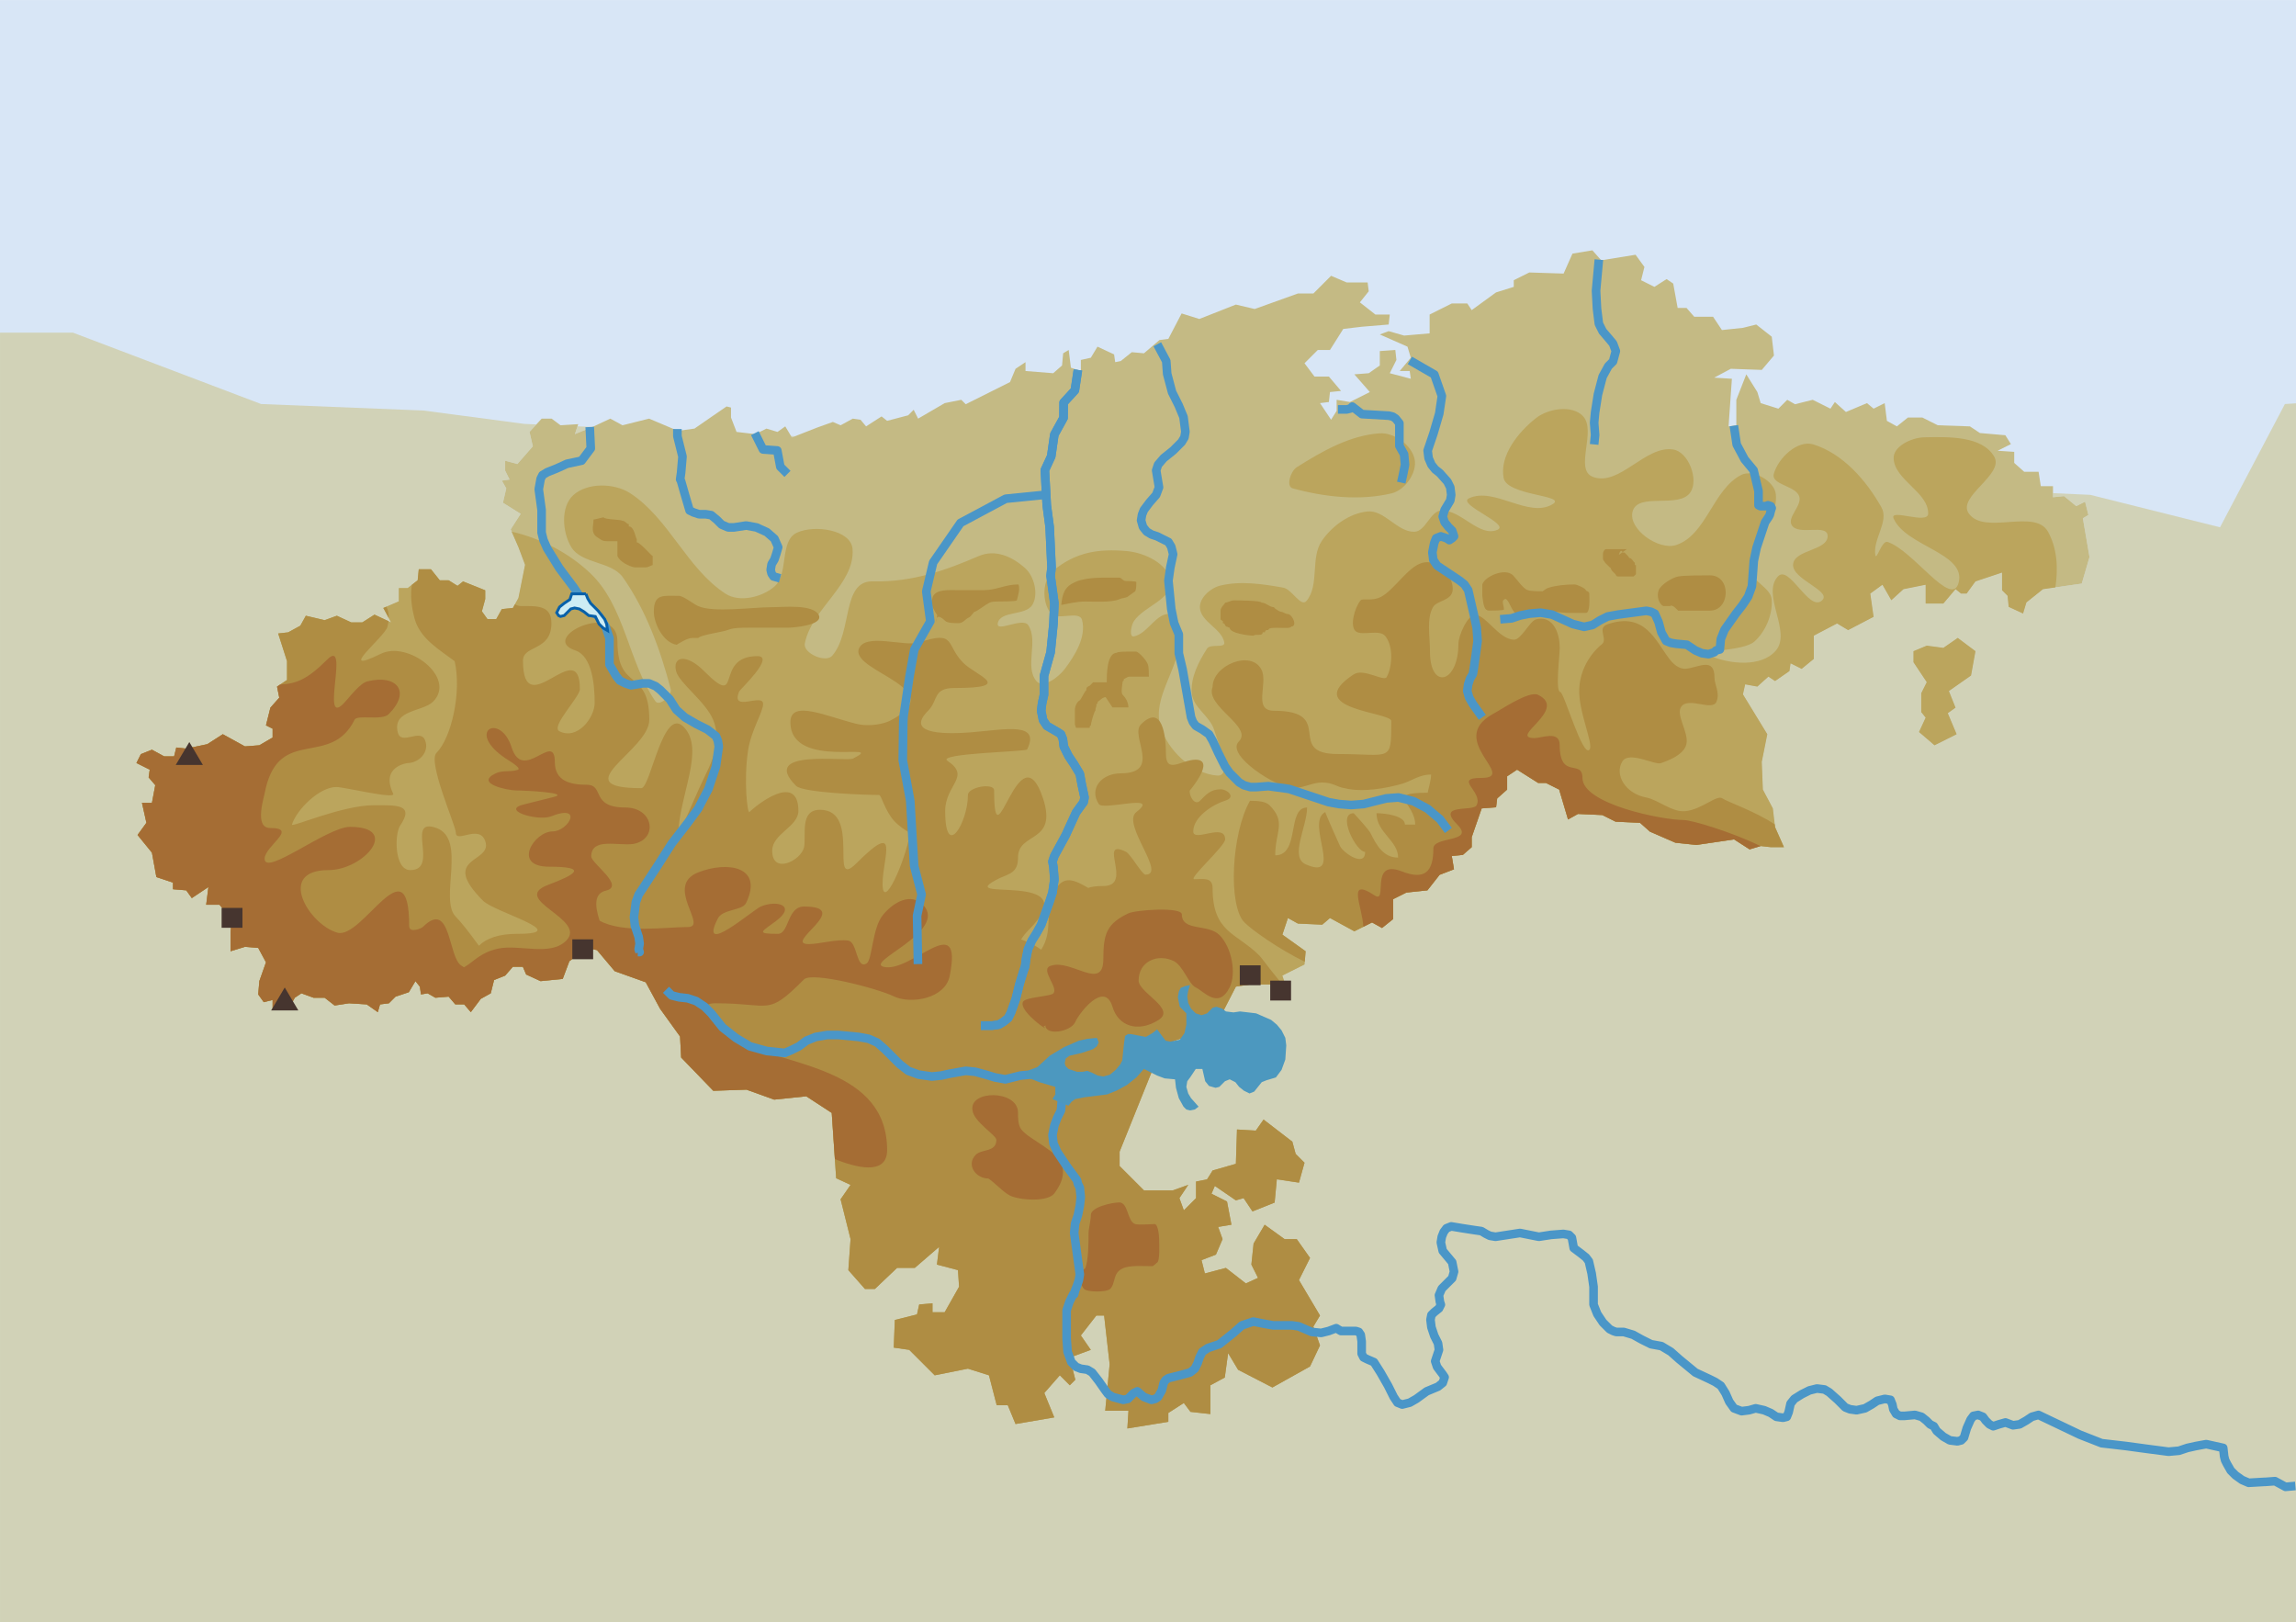 <?xml version="1.0" encoding="UTF-8"?>
<!DOCTYPE svg PUBLIC "-//W3C//DTD SVG 1.1//EN" "http://www.w3.org/Graphics/SVG/1.1/DTD/svg11.dtd">
<!-- Creator: CorelDRAW -->
<svg xmlns="http://www.w3.org/2000/svg" xml:space="preserve" width="3148px" height="2224px" style="shape-rendering:geometricPrecision; text-rendering:geometricPrecision; image-rendering:optimizeQuality; fill-rule:evenodd; clip-rule:evenodd"
viewBox="0 0 3148 2223.91"
 xmlns:xlink="http://www.w3.org/1999/xlink">
 <defs>
  <style type="text/css">
   <![CDATA[
    .str0 {stroke:#4A96C8;stroke-width:11.812;stroke-linejoin:round}
    .str1 {stroke:#0860A9;stroke-width:3.873}
    .fil6 {fill:none}
    .fil8 {fill:#CDECF4}
    .fil10 {fill:#46352F}
    .fil7 {fill:#4C98BF}
    .fil5 {fill:#A56D34}
    .fil4 {fill:#AF8D43}
    .fil3 {fill:#BBA55D}
    .fil2 {fill:#C4BA84}
    .fil1 {fill:#D1D2B7}
    .fil0 {fill:#D8E6F6}
    .fil9 {fill:#46352F;fill-rule:nonzero}
   ]]>
  </style>
 </defs>
 <g id="Capa_x0020_1">
  <rect class="fil0" x="0.014" y="0.011" width="3147.97" height="2223.89"/>
  <path class="fil1" d="M3147.99 552.915l0 1670.98 -3147.97 0 0 -1767.84 100.103 0 257.914 97.829 222.337 8.889 138.547 18.341 16.473 0.747 -9.412 10.267 4.555 19.735 -21.252 24.288 -16.699 -4.555 0 13.663 6.074 12.144 -10.626 1.518 6.071 10.627 -4.553 19.735 24.288 15.18 -13.663 21.252 10.626 24.288 9.108 24.288 -9.108 45.54 -7.589 13.664 -15.18 1.517 -7.591 13.663 -12.144 0 -7.59 -10.626 4.553 -16.699 0 -12.144 -30.36 -12.145 -7.591 6.074 -12.144 -7.591 -12.145 0 -12.144 -15.18 -16.699 0 -1.518 15.18 -13.663 10.626 -12.142 0 0 18.217 -21.253 9.109 10.627 19.734 -22.772 -10.626 -16.697 10.626 -15.18 0 -19.735 -9.108 -16.699 6.071 -25.806 -6.071 -7.589 13.663 -16.699 9.108 -13.663 1.518 12.146 37.951 0 25.806 -13.664 9.108 3.038 15.18 -12.146 13.66 -6.071 24.288 9.108 4.555 0 12.146 -18.217 10.626 -19.734 1.517 -30.361 -16.697 -21.252 13.663 -28.843 6.071 -13.663 -1.519 -3.034 12.145 -13.663 0 -16.699 -9.108 -15.18 6.071 -6.071 12.146 18.216 9.108 -1.519 10.626 9.108 10.626 -4.553 24.29 -13.661 0 6.072 27.323 -12.146 16.699 19.735 24.288 6.074 33.395 22.769 7.591 0 9.108 18.216 1.518 7.589 10.626 22.772 -15.18 -3.037 24.288 18.217 0 16.699 19.735 -1.52 18.217 0 25.806 19.735 -6.072 18.217 1.518 10.626 19.734 -9.109 25.806 -1.517 18.217 7.589 10.626 12.145 -3.034 0 12.142 21.252 1.518 9.109 -16.697 9.108 -6.072 16.697 6.072 15.18 0 13.663 10.626 19.735 -3.037 24.288 1.519 15.18 10.626 3.037 -10.626 12.142 -1.519 9.109 -9.107 18.217 -6.074 9.108 -15.18 6.071 7.591 1.518 10.626 9.109 -1.518 10.626 6.072 18.216 -1.518 9.109 10.626 12.142 0 9.109 10.626 13.663 -18.217 13.66 -7.589 4.555 -18.217 15.18 -6.071 10.628 -12.145 13.66 0 4.555 10.628 19.734 9.106 30.361 -3.034 9.108 -24.288 6.074 -4.555 6.072 -16.697 25.805 6.071 24.29 28.843 42.506 15.18 19.732 36.431 27.325 37.952 1.518 28.843 44.023 45.54 45.54 -1.52 37.951 13.664 44.023 -4.555 34.914 22.771 6.071 89.564 19.735 9.109 -13.66 19.734 13.66 54.649 -3.034 42.506 22.768 25.806 13.663 0 30.361 -28.843 24.288 0 33.398 -28.843 -3.037 24.288 28.843 7.591 1.517 22.769 -19.734 34.914 -16.698 0 0 -12.144 -18.217 1.518 -3.034 13.663 -30.36 7.589 -1.52 37.951 21.254 3.037 34.914 34.914 45.541 -9.108 28.843 9.108 10.626 40.987 15.179 0 10.626 25.806 53.132 -9.109 -13.663 -33.394 21.252 -24.29 13.664 13.663 7.59 -7.59 -7.59 -30.361 28.842 -10.626 -13.663 -19.734 21.254 -27.326 10.626 0 7.589 66.795 -6.071 63.757 31.88 0 -1.52 24.288 56.168 -9.109 0 -12.145 21.253 -13.663 9.108 12.145 27.323 3.037 0 -39.469 19.735 -10.627 4.555 -33.395 13.663 22.769 47.058 24.288 51.614 -28.843 13.663 -28.843 -9.108 -25.806 9.108 -15.18 -28.843 -48.577 15.18 -30.36 -18.217 -25.806 -16.697 0 -27.325 -19.735 -15.18 25.806 -3.034 28.843 9.106 18.217 -16.697 7.589 -27.324 -21.252 -28.843 7.589 -4.553 -18.215 19.734 -7.591 9.109 -21.252 -6.075 -16.698 18.217 -3.037 -6.071 -31.878 -21.252 -10.628 4.552 -10.626 28.843 19.735 10.626 -3.036 12.145 18.215 30.361 -12.142 3.037 -31.88 30.36 4.555 7.589 -27.324 -12.142 -12.145 -4.555 -16.698 -39.469 -30.36 -10.626 15.18 -25.806 -1.518 -1.519 47.058 -31.878 9.108 -7.591 12.144 -15.18 3.037 0 22.771 -16.697 16.698 -6.072 -16.698 12.144 -18.216 -21.252 7.589 -39.469 0 -33.398 -33.395 0 -19.735 50.095 -124.48 24.288 -27.323 56.167 -18.217 28.843 -56.166 19.734 -3.037 28.843 0 3.037 9.108 18.215 -3.037 -6.071 -18.215 30.36 -15.18 1.52 -18.216 -31.88 -22.772 7.591 -22.769 13.663 7.589 33.394 1.52 10.626 -9.109 33.398 18.217 24.288 -12.145 13.663 7.59 15.18 -12.145 0 -27.324 18.217 -9.108 28.843 -3.037 16.697 -21.252 19.735 -7.591 -3.037 -18.215 15.179 -1.519 12.146 -10.626 0 -13.664 13.663 -39.468 19.734 -1.518 1.518 -12.144 13.663 -12.145 0 -18.217 13.66 -9.107 28.843 18.215 10.626 0 18.217 9.109 12.146 40.986 13.66 -7.589 33.398 1.518 18.216 9.108 33.398 1.518 13.66 12.146 34.915 15.179 28.842 3.037 51.615 -7.59 21.252 13.663 15.18 -4.555 13.663 1.518 18.215 0 -12.144 -27.324 -3.037 -25.807 -13.66 -25.806 -1.52 -37.952 7.591 -37.949 -33.397 -54.649 3.037 -13.663 16.697 3.037 15.18 -13.663 9.108 6.071 19.735 -13.663 1.517 -10.626 15.18 7.591 16.699 -13.663 0 -31.88 31.878 -16.697 15.18 9.108 34.914 -18.217 -4.553 -31.878 16.699 -12.145 12.142 21.253 16.701 -15.179 30.36 -6.074 0 25.807 24.288 0 16.698 -19.734 7.591 6.071 7.589 0 12.145 -16.699 36.432 -12.144 0 24.288 7.591 7.589 1.517 15.18 19.735 9.109 4.553 -15.18 22.769 -18.215 53.132 -7.591 10.626 -36.432 -9.108 -53.132 7.591 -4.555 -4.555 -18.216 -12.144 6.071 -16.699 -13.66 -15.18 1.517 0 -5.62 51.193 2.32 177.861 44.465 88.941 -168.973 15.208 -0.979zm-2356.19 31.512l20.285 0.919 -23.868 9.829 3.582 -10.748zm292.727 13.262l5.763 0.261 -4.54 1.776 -1.223 -2.038zm1546.58 405.834l21.252 18.217 30.36 -15.18 -12.142 -28.843 10.626 -7.591 -9.109 -22.768 30.361 -21.252 6.074 -33.398 -24.288 -18.217 -19.735 13.663 -22.771 -3.037 -18.217 7.591 0 15.18 18.217 27.323 -7.589 15.18 0 25.807 6.071 7.589 -9.108 19.735z"/>
  <path class="fil2" d="M792.769 1296.5l-6.072 16.698 -6.071 4.553 -9.109 24.288 -30.36 3.037 -19.735 -9.108 -4.553 -10.627 -13.663 0 -10.626 12.145 -15.18 6.072 -4.555 18.216 -13.663 7.59 -13.661 18.216 -9.108 -10.626 -12.145 0 -9.108 -10.627 -18.216 1.519 -10.627 -6.072 -9.108 1.518 -1.518 -10.626 -6.072 -7.59 -9.108 15.18 -18.216 6.071 -9.108 9.109 -12.145 1.518 -3.036 10.626 -15.18 -10.626 -24.288 -1.518 -19.734 3.036 -13.663 -10.626 -15.18 0 -16.698 -6.072 -9.108 6.072 -9.108 16.698 -21.253 -1.519 0 -12.144 -12.145 3.036 -7.589 -10.626 1.518 -18.216 9.108 -25.806 -10.626 -19.735 -18.217 -1.518 -19.734 6.072 0 -25.807 1.518 -18.216 -16.698 -19.734 -18.216 0 3.036 -24.288 -22.771 15.18 -7.59 -10.627 -18.216 -1.518 0 -9.108 -22.771 -7.59 -6.072 -33.397 -19.734 -24.288 12.144 -16.698 -6.071 -27.325 13.661 0 4.555 -24.288 -9.108 -10.626 1.518 -10.626 -18.216 -9.108 6.072 -12.145 15.179 -6.072 16.698 9.108 13.663 0 3.037 -12.144 13.661 1.518 28.843 -6.072 21.252 -13.661 30.361 16.698 19.735 -1.518 18.216 -10.627 0 -12.144 -9.108 -4.555 6.072 -24.288 12.144 -13.663 -3.036 -15.179 13.661 -9.109 0 -25.806 -12.144 -37.951 13.663 -1.518 16.698 -9.108 7.59 -13.663 25.806 6.072 16.698 -6.072 19.734 9.109 15.18 0 16.698 -10.627 22.771 10.627 -10.626 -19.735 21.253 -9.108 0 -18.216 12.144 0 13.663 -10.627 1.518 -15.18 16.698 0 12.144 15.18 12.145 0 12.145 7.59 7.589 -6.071 30.361 12.144 0 12.145 -4.553 16.698 7.59 10.626 12.144 0 7.59 -13.663 15.18 -1.518 7.59 -13.663 9.108 -45.54 -9.108 -24.288 -10.626 -24.288 13.661 -21.253 -24.288 -15.18 4.555 -19.734 -6.072 -10.627 10.626 -1.518 -6.071 -12.144 0 -13.663 16.698 4.555 21.252 -24.288 -4.553 -19.735 16.698 -18.216 13.663 0 12.144 9.108 24.288 -1.518 -4.553 13.661 25.806 -10.626 22.771 -10.626 16.698 9.108 36.432 -9.108 39.469 16.698 22.771 -3.036 19.734 -13.663 24.288 -16.698 6.072 1.518 0 13.663 7.59 19.734 25.806 3.036 15.18 -7.589 15.18 4.553 10.626 -7.59 9.109 15.18 34.914 -13.663 21.253 -7.59 10.626 4.555 16.698 -9.108 10.626 1.518 7.59 9.108 21.253 -13.663 7.59 6.072 28.842 -7.59 7.59 -7.59 6.072 12.145 36.433 -21.253 22.769 -4.553 6.072 6.071 36.433 -18.216 24.288 -12.144 7.59 -18.217 13.661 -9.108 0 12.145 37.951 3.036 12.145 -10.626 1.518 -16.698 7.59 -4.555 3.036 24.288 13.663 4.555 0 -15.18 13.663 -3.037 9.108 -15.179 22.769 10.626 1.519 10.626 7.59 -1.518 15.179 -12.145 16.699 1.519 21.252 -18.217 12.145 -1.518 18.216 -34.914 24.288 7.59 50.095 -19.735 25.806 6.072 59.204 -21.253 21.252 0 24.288 -24.288 21.253 9.109 28.843 0 1.518 12.144 -12.145 15.18 21.253 16.698 19.734 0 -1.518 13.663 -36.432 3.036 -25.806 3.037 -18.217 28.842 -16.698 0 -18.216 18.216 13.663 18.217 19.734 0 16.698 19.734 -15.18 1.518 -1.518 13.663 -12.144 1.518 15.179 22.771 7.59 -12.144 0 -15.18 18.217 3.036 27.324 -13.663 -21.253 -24.288 19.735 -1.518 15.18 -10.626 0 -19.735 21.252 -1.518 1.519 13.663 -9.109 18.216 28.843 7.59 -1.518 -10.626 -13.663 0 15.18 -18.217 -4.555 -15.179 -37.95 -16.699 12.144 -4.553 21.253 6.072 34.914 -3.037 0 -25.806 30.361 -15.18 21.253 0 6.071 9.108 33.398 -24.288 24.288 -7.59 0 -9.108 21.252 -10.626 47.059 1.518 12.145 -27.324 27.324 -4.555 12.145 13.663 47.058 -7.59 12.145 16.698 -4.555 18.216 18.217 9.108 16.698 -10.626 9.108 6.072 6.072 33.397 12.144 0 10.626 12.144 25.807 0 12.144 18.217 28.843 -3.037 18.216 -4.553 21.253 16.698 3.036 25.806 -16.698 19.735 -42.505 -1.519 -22.771 12.145 24.288 1.518 -4.555 65.275 10.627 -1.518 0 -34.914 13.661 -34.915 15.18 24.288 4.555 15.18 24.288 7.59 12.144 -12.144 10.627 6.071 24.288 -6.071 24.288 12.144 6.071 -9.108 15.18 13.663 28.843 -12.145 9.108 7.59 15.18 -7.59 3.036 24.288 13.663 7.59 15.18 -12.144 19.734 0 21.253 10.626 44.022 1.518 13.663 9.108 34.914 3.037 7.59 12.144 -18.216 9.108 22.771 1.518 0 15.18 13.663 12.145 19.734 0 3.036 19.734 16.699 0 0 15.18 15.179 -1.518 16.699 13.663 12.144 -6.072 4.555 18.216 -7.59 4.555 9.108 53.13 -10.627 36.433 -53.13 7.59 -22.771 18.216 -4.555 15.18 -19.734 -9.108 -1.518 -15.18 -7.59 -7.59 0 -24.288 -36.433 12.145 -12.144 16.698 -7.59 0 -7.59 -6.072 -16.698 19.734 -24.288 0 0 -25.806 -30.361 6.072 -16.698 15.18 -12.145 -21.253 -16.698 12.145 4.555 31.879 -34.914 18.216 -15.18 -9.108 -31.879 16.698 0 31.879 -16.698 13.661 -15.18 -7.589 -1.518 10.626 -19.735 13.663 -9.108 -6.072 -15.18 13.663 -16.698 -3.037 -3.036 13.663 33.397 54.649 -7.59 37.95 1.518 37.951 13.663 25.806 3.036 25.806 12.145 27.325 -18.217 0 -13.661 -1.518 -15.18 4.553 -21.253 -13.661 -51.612 7.59 -28.843 -3.037 -34.914 -15.18 -13.663 -12.144 -33.397 -1.518 -18.216 -9.109 -33.397 -1.518 -13.663 7.59 -12.145 -40.987 -18.216 -9.108 -10.626 0 -28.843 -18.216 -13.663 9.108 0 18.216 -13.661 12.145 -1.518 12.144 -19.735 1.518 -13.663 39.469 0 13.663 -12.144 10.626 -15.18 1.518 3.036 18.217 -19.734 7.59 -16.698 21.252 -28.843 3.037 -18.216 9.108 0 27.324 -15.18 12.145 -13.663 -7.59 -24.288 12.144 -33.397 -18.216 -10.626 9.108 -33.397 -1.518 -13.663 -7.59 -7.59 22.771 31.879 22.771 -1.518 18.216 -30.361 15.18 6.072 18.216 -18.216 3.036 -3.037 -9.108 -28.842 0 -19.735 3.037 -28.842 56.167 -56.167 18.216 -24.288 27.324 -50.096 124.479 0 19.734 33.398 33.397 39.468 0 21.253 -7.59 -12.144 18.217 6.071 16.698 16.698 -16.698 0 -22.771 15.18 -3.036 7.59 -12.145 31.879 -9.108 1.518 -47.059 25.807 1.518 10.626 -15.18 39.469 30.361 4.553 16.698 12.145 12.145 -7.59 27.324 -30.361 -4.553 -3.036 31.878 -30.361 12.145 -12.144 -18.216 -10.627 3.036 -28.842 -19.734 -4.555 10.626 21.253 10.626 6.071 31.879 -18.216 3.037 6.072 16.698 -9.108 21.252 -19.735 7.59 4.555 18.217 28.843 -7.59 27.324 21.252 16.698 -7.59 -9.108 -18.216 3.036 -28.843 15.18 -25.806 27.325 19.735 16.698 0 18.216 25.806 -15.18 30.361 28.843 48.577 -9.109 15.18 9.109 25.806 -13.663 28.842 -51.614 28.843 -47.058 -24.288 -13.663 -22.771 -4.555 33.397 -19.734 10.627 0 39.469 -27.325 -3.037 -9.108 -12.144 -21.252 13.661 0 12.145 -56.167 9.108 1.518 -24.288 -31.879 0 6.072 -63.757 -7.59 -66.793 -10.627 0 -21.252 27.324 13.663 19.735 -28.843 10.626 7.59 30.361 -7.59 7.59 -13.663 -13.663 -21.252 24.288 13.661 33.397 -53.13 9.108 -10.627 -25.806 -15.18 0 -10.626 -40.987 -28.842 -9.108 -45.541 9.108 -34.914 -34.914 -21.253 -3.037 1.518 -37.95 30.361 -7.59 3.036 -13.663 18.217 -1.518 0 12.144 16.698 0 19.734 -34.914 -1.518 -22.771 -28.843 -7.59 3.037 -24.288 -33.398 28.843 -24.288 0 -30.36 28.842 -13.663 0 -22.771 -25.806 3.037 -42.505 -13.663 -54.649 13.663 -19.735 -19.735 -9.108 -6.072 -89.564 -34.914 -22.771 -44.022 4.555 -37.951 -13.663 -45.541 1.518 -44.022 -45.54 -1.519 -28.843 -27.324 -37.951 -19.734 -36.432 -42.506 -15.18 -24.288 -28.843 -25.806 -6.071zm1838.33 -292.98l21.252 18.217 30.361 -15.18 -12.144 -28.843 10.626 -7.59 -9.108 -22.771 30.361 -21.252 6.071 -33.398 -24.288 -18.216 -19.734 13.663 -22.771 -3.036 -18.216 7.589 0 15.18 18.216 27.325 -7.59 15.18 0 25.806 6.072 7.59 -9.108 19.734z"/>
  <path class="fil3" d="M701.527 728.828c40.309,9.205 79.091,29.568 108.101,57.281 47.435,45.315 51.761,121.548 89.126,175.468 5.078,7.329 23.151,-8.086 20.889,-16.711 -14.088,-53.71 -33.61,-107.697 -65.452,-153.186 -15.751,-22.501 -56.806,-18.277 -71.023,-41.778 -12.263,-20.271 -14.704,-55.041 2.785,-71.023 19.201,-17.546 56.144,-16.91 77.986,-2.785 53.214,34.411 77.72,103.41 130.905,137.868 18.898,12.243 49.749,4.905 66.845,-9.748 20.224,-17.335 6.628,-62.271 30.637,-73.808 23.966,-11.515 74.648,-4.236 76.593,22.282 3.54,48.24 -56.402,81.996 -65.452,129.512 -2.566,13.472 28.641,27.094 37.6,16.711 27.995,-32.438 12.785,-103.009 55.619,-101.915 55.511,1.417 102.682,-16.349 144.916,-34.56 22.746,-9.808 45.826,0.084 64.187,16.711 12.389,11.221 18.337,35.87 9.621,50.134 -9.311,15.236 -43.846,7.556 -47.349,25.067 -2.737,13.685 34.037,-8.827 41.778,2.785 14.311,21.467 -5.42,56.812 11.141,76.593 9.077,10.842 30.509,-5.399 38.993,-16.711 14.182,-18.909 29.505,-43.938 23.674,-66.845 -3.638,-14.296 -33.985,1.793 -43.171,-9.748 -12.357,-15.528 -11.453,-45.968 3.944,-58.489 30.662,-24.939 61.128,-29.897 100.501,-26.459 24.246,2.115 57.426,17.564 59.882,41.778 2.486,24.512 -36.468,33.812 -50.134,54.312 -3.861,5.792 -6.834,22.218 0,20.889 19.224,-3.737 30.721,-33.225 50.134,-30.637 13.533,1.804 13.769,25.396 12.533,38.993 -3.536,38.911 -37.079,76.592 -26.459,114.193 9.388,33.24 43.543,65.639 77.986,68.237 20.875,1.575 1.996,-42.664 -4.178,-62.667 -5.775,-18.713 -28.93,-30.624 -30.637,-50.134 -1.88,-21.496 9.257,-43.1 20.889,-61.275 4.511,-7.048 25.116,-0.113 23.674,-8.356 -3.33,-19.029 -32.046,-28.079 -33.422,-47.349 -0.983,-13.767 14.444,-27.368 27.852,-30.637 27.975,-6.822 57.985,-2.218 86.341,2.785 12.076,2.131 24.22,27.558 32.03,18.104 17.997,-21.785 4.97,-58.815 20.889,-82.163 13.999,-20.532 37.937,-37.94 62.667,-40.385 23.171,-2.291 40.779,28.171 64.06,27.852 15.876,-0.217 21.728,-28.858 37.6,-29.245 27.003,-0.658 51.91,37.429 76.593,26.459 17.719,-7.875 -56.589,-35.024 -38.993,-43.171 34.634,-16.034 81.298,27.706 114.193,8.356 21.841,-12.848 -62.158,-11.305 -66.845,-36.208 -5.763,-30.618 20.021,-62.971 44.563,-82.163 16.835,-13.166 49.215,-18.16 64.06,-2.785 19.612,20.313 -12.549,73.741 13.926,83.556 36.336,13.472 71.727,-43.583 110.016,-37.6 20.78,3.246 35.207,40.902 23.674,58.489 -15.294,23.323 -72.128,-0.471 -79.378,26.459 -6.54,24.296 36.035,53.978 59.882,45.956 41.405,-13.931 50.213,-76.236 89.126,-96.09 16.104,-8.216 45.589,8.465 47.349,26.459 3.487,35.648 -33.439,65.868 -34.815,101.66 -0.667,17.368 28.281,25.817 29.245,43.171 1.142,20.571 -8.373,43.301 -23.674,57.097 -15.918,14.352 -80.975,11.053 -61.275,19.496 27.814,11.92 70.801,15.992 90.519,-6.963 22.088,-25.714 -20.144,-76.692 2.785,-101.66 15.461,-16.836 42.032,47.702 59.882,33.422 16.53,-13.224 -40.968,-29.056 -38.993,-50.134 1.908,-20.356 47.886,-18.555 47.349,-38.993 -0.444,-16.891 -38.886,-0.201 -48.741,-13.926 -8.076,-11.248 14.357,-27.328 9.748,-40.385 -5.144,-14.577 -38.907,-15.731 -34.815,-30.637 5.972,-21.755 32.772,-47.091 54.312,-40.385 40.459,12.595 72.611,49.364 93.304,86.341 10.74,19.193 -12.178,43.793 -8.356,65.452 1.427,8.087 8.911,-20.672 16.711,-18.104 35.547,11.704 88.036,91.916 97.482,55.704 10.522,-40.337 -72.301,-49.594 -89.126,-87.734 -6.439,-14.595 47.349,8.989 47.349,-6.963 0,-29.621 -45.772,-45.622 -47.349,-75.201 -0.905,-16.975 24.783,-28.902 41.778,-29.245 33.215,-0.671 79.279,-2.195 96.09,26.459 14.404,24.554 -51.39,54.842 -34.815,77.986 21.637,30.21 90.666,-7.465 108.623,25.067 12.419,22.498 14.136,49.321 10.085,76.261l-16.975 2.425 -22.771 18.216 -4.555 15.18 -19.734 -9.108 -1.518 -15.18 -7.59 -7.59 0 -24.288 -36.433 12.145 -12.144 16.698 -7.59 0 -7.59 -6.072 -16.698 19.734 -24.288 0 0 -25.806 -30.361 6.072 -16.698 15.18 -12.145 -21.253 -16.698 12.145 4.555 31.879 -34.914 18.216 -15.18 -9.108 -31.879 16.698 0 31.879 -16.698 13.661 -15.18 -7.589 -1.518 10.626 -19.735 13.663 -9.108 -6.072 -15.18 13.663 -16.698 -3.037 -3.036 13.663 33.397 54.649 -7.59 37.95 1.518 37.951 13.663 25.806 3.036 25.806 12.145 27.325 -18.217 0 -13.661 -1.518 -15.18 4.553 -21.253 -13.661 -51.612 7.59 -28.843 -3.037 -34.914 -15.18 -13.663 -12.144 -33.397 -1.518 -18.216 -9.109 -33.397 -1.518 -13.663 7.59 -12.145 -40.987 -18.216 -9.108 -10.626 0 -28.843 -18.216 -13.663 9.108 0 18.216 -13.661 12.145 -1.518 12.144 -19.735 1.518 -13.663 39.469 0 13.663 -12.144 10.626 -15.18 1.518 3.036 18.217 -19.734 7.59 -16.698 21.252 -28.843 3.037 -18.216 9.108 0 27.324 -15.18 12.145 -13.663 -7.59 -24.288 12.144 -33.397 -18.216 -10.626 9.108 -33.397 -1.518 -13.663 -7.59 -7.59 22.771 31.879 22.771 -1.518 18.216 -30.361 15.18 6.072 18.216 -18.216 3.036 -3.037 -9.108 -28.842 0 -19.735 3.037 -28.842 56.167 -56.167 18.216 -24.288 27.324 -50.096 124.479 0 19.734 33.398 33.397 39.468 0 21.253 -7.59 -12.144 18.217 6.071 16.698 16.698 -16.698 0 -22.771 15.18 -3.036 7.59 -12.145 31.879 -9.108 1.518 -47.059 25.807 1.518 10.626 -15.18 39.469 30.361 4.553 16.698 12.145 12.145 -7.59 27.324 -30.361 -4.553 -3.036 31.878 -30.361 12.145 -12.144 -18.216 -10.627 3.036 -28.842 -19.734 -4.555 10.626 21.253 10.626 6.071 31.879 -18.216 3.037 6.072 16.698 -9.108 21.252 -19.735 7.59 4.555 18.217 28.843 -7.59 27.324 21.252 16.698 -7.59 -9.108 -18.216 3.036 -28.843 15.18 -25.806 27.325 19.735 16.698 0 18.216 25.806 -15.18 30.361 28.843 48.577 -9.109 15.18 9.109 25.806 -13.663 28.842 -51.614 28.843 -47.058 -24.288 -13.663 -22.771 -4.555 33.397 -19.734 10.627 0 39.469 -27.325 -3.037 -9.108 -12.144 -21.252 13.661 0 12.145 -56.167 9.108 1.518 -24.288 -31.879 0 6.072 -63.757 -7.59 -66.793 -10.627 0 -21.252 27.324 13.663 19.735 -28.843 10.626 7.59 30.361 -7.59 7.59 -13.663 -13.663 -21.252 24.288 13.661 33.397 -53.13 9.108 -10.627 -25.806 -15.18 0 -10.626 -40.987 -28.842 -9.108 -45.541 9.108 -34.914 -34.914 -21.253 -3.037 1.518 -37.95 30.361 -7.59 3.036 -13.663 18.217 -1.518 0 12.144 16.698 0 19.734 -34.914 -1.518 -22.771 -28.843 -7.59 3.037 -24.288 -33.398 28.843 -24.288 0 -30.36 28.842 -13.663 0 -22.771 -25.806 3.037 -42.505 -13.663 -54.649 13.663 -19.735 -19.735 -9.108 -6.072 -89.564 -34.914 -22.771 -44.022 4.555 -37.951 -13.663 -45.541 1.518 -44.022 -45.54 -1.519 -28.843 -27.324 -37.951 -19.734 -36.432 -42.506 -15.18 -24.288 -28.843 -25.806 -6.071 -6.072 16.698 -6.071 4.553 -9.109 24.288 -30.36 3.037 -19.735 -9.108 -4.553 -10.627 -13.663 0 -10.626 12.145 -15.18 6.072 -4.555 18.216 -13.663 7.59 -13.661 18.216 -9.108 -10.626 -12.145 0 -9.108 -10.627 -18.216 1.519 -10.627 -6.072 -9.108 1.518 -1.518 -10.626 -6.072 -7.59 -9.108 15.18 -18.216 6.071 -9.108 9.109 -12.145 1.518 -3.036 10.626 -15.18 -10.626 -24.288 -1.518 -19.734 3.036 -13.663 -10.626 -15.18 0 -16.698 -6.072 -9.108 6.072 -9.108 16.698 -21.253 -1.519 0 -12.144 -12.145 3.036 -7.589 -10.626 1.518 -18.216 9.108 -25.806 -10.626 -19.735 -18.217 -1.518 -19.734 6.072 0 -25.807 1.518 -18.216 -16.698 -19.734 -18.216 0 3.036 -24.288 -22.771 15.18 -7.59 -10.627 -18.216 -1.518 0 -9.108 -22.771 -7.59 -6.072 -33.397 -19.734 -24.288 12.144 -16.698 -6.071 -27.325 13.661 0 4.555 -24.288 -9.108 -10.626 1.518 -10.626 -18.216 -9.108 6.072 -12.145 15.179 -6.072 16.698 9.108 13.663 0 3.037 -12.144 13.661 1.518 28.843 -6.072 21.252 -13.661 30.361 16.698 19.735 -1.518 18.216 -10.627 0 -12.144 -9.108 -4.555 6.072 -24.288 12.144 -13.663 -3.036 -15.179 13.661 -9.109 0 -25.806 -12.144 -37.951 13.663 -1.518 16.698 -9.108 7.59 -13.663 25.806 6.072 16.698 -6.072 19.734 9.109 15.18 0 16.698 -10.627 22.771 10.627 -10.626 -19.735 21.253 -9.108 0 -18.216 12.144 0 13.663 -10.627 1.518 -15.18 16.698 0 12.144 15.18 12.145 0 12.145 7.59 7.589 -6.071 30.361 12.144 0 12.145 -4.553 16.698 7.59 10.626 12.144 0 7.59 -13.663 15.18 -1.518 7.59 -13.663 9.108 -45.54 -9.108 -24.288 -9.269 -21.186zm1929.58 274.696l21.252 18.217 30.361 -15.18 -12.144 -28.843 10.626 -7.59 -9.108 -22.771 30.361 -21.252 6.071 -33.398 -24.288 -18.216 -19.734 13.663 -22.771 -3.036 -18.216 7.589 0 15.18 18.216 27.325 -7.59 15.18 0 25.806 6.072 7.59 -9.108 19.734zm-858.815 -334.074c-9.425,-2.579 -2.773,-23.577 5.485,-28.798 34.656,-21.908 72.915,-43.853 113.821,-46.626 19.884,-1.348 44.088,16.112 47.997,35.655 3.679,18.399 -13.286,42.287 -31.541,46.626 -44.083,10.478 -92.058,5.104 -135.763,-6.857z"/>
  <path class="fil4" d="M1284.97 843.347c-3.121,-4.681 -7.802,-12.483 -7.802,-17.164 0,-3.121 1.56,-6.241 1.56,-7.802 4.681,-10.922 21.845,-9.362 34.327,-9.362 10.922,0 24.965,0 35.888,0 17.164,0 29.646,-7.802 46.81,-7.802 1.56,0 1.56,4.681 1.56,6.241 0,4.681 -3.121,15.603 -3.121,15.603 -1.56,1.56 -21.845,1.56 -26.526,1.56 -3.121,0 -7.802,0 -10.922,1.56 -6.241,3.121 -15.603,10.922 -20.284,12.483 -1.56,0 -4.681,6.241 -7.802,7.802 -4.681,1.56 -7.802,7.802 -14.043,7.802 -6.241,0 -15.603,0 -18.724,-3.121 -1.56,-1.56 -12.483,-12.483 -12.483,1.56m947.119 -99.861c-3.121,0 -7.802,0 -10.922,0 -1.56,0 -6.241,0 -7.802,0 -1.56,0 -7.802,0 -9.362,0 -3.121,0 -4.681,4.681 -4.681,6.241 0,0 0,6.241 0,6.241 0,3.121 1.56,3.121 3.121,6.241 1.56,1.56 4.681,4.681 6.241,6.241 1.56,0 1.56,3.121 3.121,4.681 0,0 4.681,4.681 4.681,4.681 1.56,3.121 1.56,3.121 4.681,3.121 0,0 3.121,0 3.121,0 0,0 3.121,0 3.121,0 1.56,0 3.121,0 4.681,0 0,0 3.121,0 3.121,0 0,0 3.121,0 3.121,0 0,0 3.121,0 3.121,0 0,0 1.56,-1.56 1.56,-1.56l1.56 -1.56c0,0 0,-1.56 0,-1.56l0 -1.56c0,0 0,-1.56 0,-1.56l0 -3.121c0,0 0,-1.56 0,-1.56l0 -1.56c0,0 0,-1.56 0,-1.56l-1.56 0c0,0 0,-3.121 0,-3.121l-1.56 -1.56c0,0 -3.121,-4.681 -4.681,-4.681 -1.56,0 -3.121,-3.121 -3.121,-3.121 0,0 -3.121,-3.121 -3.121,-3.121 0,0 -1.56,-1.56 -1.56,-1.56l-1.56 0c0,0 -1.56,0 -1.56,0l0 -1.56c-3.121,-3.121 -4.681,4.681 -4.681,4.681m-557.037 180.998c0,-29.646 53.051,-51.491 67.094,-23.405 9.362,18.724 -12.483,56.172 17.164,56.172 85.818,0 14.043,59.292 87.378,59.292 73.335,0 73.335,12.483 73.335,-45.249 0,-12.483 -124.864,-15.662 -51.491,-63.973 13.418,-8.834 41.387,10.342 45.127,3.795 7.092,-12.413 10.37,-40.838 -1.88,-56.284 -7.875,-9.929 -32.361,0.371 -40.626,-6.694 -8.266,-7.063 -1.388,-32.287 6.742,-42.239 2.791,-3.415 15.209,1.575 27.579,-4.585 17.977,-8.951 37.041,-41.242 56.746,-46.813 20.978,-5.931 42.062,15.711 42.062,35.795 0,16.382 -21.553,15.237 -27.038,24.819 -9.141,15.967 -4.168,39.546 -4.168,60.999 0,53.051 39.008,43.689 39.008,-10.922 0,-10.153 12.184,-40.206 23.699,-39.353 14.806,1.097 31.567,33.087 52.236,33.976 10.129,0.436 21.636,-25.47 30.52,-27.925 19.55,-5.405 32.414,12.8 32.414,39.543 0,10.092 -6.274,59.62 0.82,60.094 5.172,0.346 30.905,91.433 40.179,78.782 5.589,-7.624 -15.738,-52.424 -14.226,-83.581 1.713,-35.312 26.109,-57.104 30.66,-60.377 9.537,-6.859 -7.232,-22.426 8.102,-27.686 50.825,-17.435 65.534,21.845 84.258,46.81 5.266,7.021 13.8,15.504 24.358,14.052 17.599,-2.421 38.055,-15.808 38.055,12.473 0,9.362 7.8,20.773 2.754,32.767 -5.676,13.494 -37.169,-6.585 -47.935,6.318 -8.972,10.752 10.14,35.396 6.719,51.651 -3.422,16.255 -29.381,24.124 -34.873,26.288 -8.188,3.225 -43.982,-17.31 -53.053,-2.263 -11.105,18.42 4.473,44.108 32.802,49.385 15.936,2.967 35.325,20.347 53.235,18.753 23.026,-2.049 43.612,-23.242 51.273,-17.505 5.722,4.285 46.088,18.177 71.71,35.65l0.455 3.864 12.145 27.325 -18.217 0 -13.661 -1.518 -15.18 4.553 -21.253 -13.661 -51.612 7.59 -28.843 -3.037 -34.914 -15.18 -13.663 -12.144 -33.397 -1.518 -18.216 -9.109 -33.397 -1.518 -13.663 7.59 -12.145 -40.987 -18.216 -9.108 -10.626 0 -28.843 -18.216 -13.663 9.108 0 18.216 -13.661 12.145 -1.518 12.144 -19.735 1.518 -13.663 39.469 0 13.663 -12.144 10.626 -15.18 1.518 3.036 18.217 -19.734 7.59 -16.698 21.252 -28.843 3.037 -18.216 9.108 0 27.324 -15.18 12.145 -13.663 -7.59 -24.288 12.144 -33.397 -18.216 -10.626 9.108 -33.397 -1.518 -13.663 -7.59 -7.59 22.771 31.879 22.771 -1.202 14.436c-36.954,-18.188 -72.392,-43.63 -82.656,-53.895 -22.793,-22.793 -17.914,-122.13 7.541,-166.843 11.337,0.057 21.582,0.925 26.787,6.129 23.405,23.405 7.802,35.888 7.802,68.654 34.327,0 15.603,-65.534 43.689,-65.534 0,26.526 -24.474,68.108 -1.56,78.016 52.99,22.914 -1.56,-57.732 26.526,-71.775 0,1.56 18.724,43.689 20.284,46.81 4.681,9.362 34.327,29.646 34.327,7.802 -12.483,0 -39.008,-53.051 -15.603,-53.051 0,0 21.845,23.405 23.405,28.086 7.802,15.603 17.164,32.767 37.448,32.767 0,-23.405 -29.646,-34.327 -29.646,-60.853 10.922,0 39.008,3.121 39.008,15.603l14.043 0c0,-29.646 -42.129,-43.689 17.164,-43.689 0,-1.56 4.681,-17.164 4.681,-24.965 -15.603,0 -24.965,7.802 -39.008,12.483 -21.845,6.241 -54.611,12.483 -79.577,6.241 -10.922,-1.56 -15.603,-7.802 -31.207,-7.802 -12.483,0 -26.526,7.802 -39.008,7.802 -22.25,0 -93.504,-45.365 -74.896,-63.973 20.284,-20.284 -46.81,-48.37 -35.888,-74.896zm-869.797 354.856l-6.072 16.698 -6.071 4.553 -9.109 24.288 -30.36 3.037 -19.735 -9.108 -4.553 -10.627 -13.663 0 -10.626 12.145 -15.18 6.072 -4.555 18.216 -13.663 7.59 -13.661 18.216 -9.108 -10.626 -12.145 0 -9.108 -10.627 -18.216 1.519 -10.627 -6.072 -9.108 1.518 -1.518 -10.626 -6.072 -7.59 -9.108 15.18 -18.216 6.071 -9.108 9.109 -12.145 1.518 -3.036 10.626 -15.18 -10.626 -24.288 -1.518 -19.734 3.036 -13.663 -10.626 -15.18 0 -16.698 -6.072 -9.108 6.072 -9.108 16.698 -21.253 -1.519 0 -12.144 -12.145 3.036 -7.589 -10.626 1.518 -18.216 9.108 -25.806 -10.626 -19.735 -18.217 -1.518 -19.734 6.072 0 -25.807 1.518 -18.216 -16.698 -19.734 -18.216 0 3.036 -24.288 -22.771 15.18 -7.59 -10.627 -18.216 -1.518 0 -9.108 -22.771 -7.59 -6.072 -33.397 -19.734 -24.288 12.144 -16.698 -6.071 -27.325 13.661 0 4.555 -24.288 -9.108 -10.626 1.518 -10.626 -18.216 -9.108 6.072 -12.145 15.179 -6.072 16.698 9.108 13.663 0 3.037 -12.144 13.661 1.518 28.843 -6.072 21.252 -13.661 30.361 16.698 19.735 -1.518 18.216 -10.627 0 -12.144 -9.108 -4.555 6.072 -24.288 12.144 -13.663 -3.036 -15.179 13.661 -9.109 0 -25.806 -12.144 -37.951 13.663 -1.518 16.698 -9.108 7.59 -13.663 25.806 6.072 16.698 -6.072 19.734 9.109 15.18 0 16.698 -10.627 19.193 8.957c-0.279,2.34 -0.684,4.777 -1.316,7.381 -3.121,14.043 -73.335,68.654 -9.362,37.448 37.448,-18.724 104.542,32.767 71.775,65.534 -14.043,14.043 -56.172,10.922 -48.37,42.129 4.681,18.724 31.207,-6.241 37.448,10.922 6.241,15.603 -7.802,31.207 -24.965,31.207 3.121,0 -37.448,3.121 -18.724,42.129 3.121,7.802 -67.094,-9.362 -78.016,-9.362 -23.405,0 -54.611,31.207 -60.853,51.491 -1.56,4.681 68.654,-26.526 112.344,-26.526 31.207,0 56.172,-1.56 35.888,28.086 -7.802,12.483 -7.802,60.853 14.043,60.853 40.569,0 -7.802,-73.335 35.888,-57.732 42.129,15.603 3.121,98.301 26.526,121.706 6.819,6.819 18.816,21.917 31.612,39.715 10.339,-10.162 27.299,-16.31 52.646,-16.31 78.016,0 -31.207,-29.646 -46.81,-45.249 -60.853,-60.853 12.483,-51.491 3.121,-81.137 -7.802,-24.965 -40.569,3.121 -40.569,-12.483 0,-9.362 -39.008,-96.74 -26.526,-109.223 20.316,-20.316 34.751,-82.949 24.942,-125.661 -19.992,-15.287 -47.248,-30.445 -54.869,-58.135 -4.605,-16.731 -6.003,-32.985 -3.822,-46.588l7.982 -6.209 1.518 -15.18 16.698 0 12.144 15.18 12.145 0 12.145 7.59 7.589 -6.071 30.361 12.144 0 12.145 -4.553 16.698 7.59 10.626 12.144 0 7.59 -13.663 15.18 -1.518 2.778 -5.001c2.824,1.499 5.477,2.361 7.903,2.361 21.845,0 42.129,-1.56 42.129,23.405 0,39.008 -39.008,29.646 -39.008,51.491 0,88.939 78.016,-37.448 78.016,39.008 0,10.922 -40.569,51.491 -28.086,57.732 24.965,12.483 48.37,-18.724 48.37,-39.008 0,-23.405 -3.121,-63.973 -26.526,-71.775 -51.491,-17.164 57.732,-68.654 57.732,-12.483 0,70.215 43.689,35.888 43.689,107.663 0,42.129 -118.585,93.62 -10.922,93.62 12.483,0 29.646,-112.344 57.732,-84.258 30.72,30.72 -6.289,93.372 -7.401,150.618 14.221,-32.603 27.145,-63.141 38.608,-86.645 7.819,-16.032 21.592,-44.848 9.518,-73.485 -10.654,-25.266 -46.615,-50.402 -50.756,-66.499 -5.3,-20.605 14.128,-24.435 38.118,-0.445 54.611,54.611 12.483,-20.284 73.335,-20.284 24.965,0 -23.405,45.249 -24.965,48.37 -12.483,29.646 32.767,1.56 32.767,17.164 0,11.409 -16.345,35.667 -20.617,63.836 -6.245,41.177 -0.886,87.174 1.893,84.395 10.922,-10.922 67.094,-54.611 67.094,-1.56 0,21.845 -35.888,31.207 -35.888,54.611 0,32.767 39.008,14.043 43.689,-4.681 3.121,-17.164 -6.241,-51.491 21.845,-51.491 57.732,0 10.922,112.344 49.931,73.335 60.853,-60.853 35.888,-7.802 35.888,28.086 0,38.931 30.976,-29.933 37.722,-69.682 -6.87,-3.828 -15.101,-9.218 -21.724,-16.338 -12.686,-13.639 -17.754,-35.686 -20.679,-35.686 -20.283,0 -104.542,-3.121 -113.904,-12.483 -51.491,-51.491 68.654,-32.767 78.016,-37.448 49.931,-24.965 -85.818,17.164 -85.818,-49.931 0,-31.45 49.707,-7.754 90.054,2.197 19.702,4.859 39.553,-0.686 45.695,-3.757 87.378,-43.688 -51.491,-67.094 -42.129,-98.301 7.802,-23.405 62.413,-3.121 82.697,-9.362 51.491,-17.164 35.888,3.121 60.853,28.086 17.164,17.164 71.775,34.327 -12.483,34.327 -29.646,0 -21.846,17.165 -35.888,31.207 -29.645,29.645 13.659,33.159 59.692,29.456 46.031,-3.703 94.793,-14.625 76.057,23.595 -1.534,3.132 -124.801,5.217 -109.223,15.603 32.767,21.843 -3.121,32.767 -3.121,68.654 0,68.654 31.207,15.603 31.207,-21.845 0,-10.922 35.888,-17.164 35.888,-6.241 0,107.663 34.327,-87.378 67.094,10.922 20.284,62.413 -34.327,45.249 -34.327,81.137 0,20.284 -10.922,21.845 -24.965,28.086 -73.335,35.888 124.826,-14.043 39.008,71.775 -3.945,3.945 -7.211,8.135 -9.836,12.347 9.832,3.28 19.072,7.936 27.572,14.111 17.415,-27.497 3.424,-50.056 18.151,-79.509 11.79,-24.653 28.738,-15.437 46.285,-5.227 4.295,-1.642 11.003,-2.575 20.809,-2.575 42.129,0 -9.362,-67.094 31.207,-46.81 6.241,3.121 21.845,31.207 26.526,31.207 29.646,0 -33.472,-69.599 -12.483,-85.818 34.327,-26.526 -45.359,-1.489 -51.491,-10.922 -14.153,-21.773 4.681,-42.129 29.646,-42.129 57.732,0 12.484,-51.492 28.086,-67.094 29.646,-29.646 34.327,17.164 34.327,40.569 0,28.086 21.845,7.802 40.569,7.802 28.086,0 -7.802,42.129 -7.802,42.129 -1.56,6.241 6.241,21.845 14.043,14.043 7.802,-7.802 14.043,-15.603 28.086,-15.603 9.362,0 21.845,10.922 6.241,15.603 -15.603,4.681 -43.689,21.845 -43.689,42.129 0,15.603 43.689,-12.483 43.689,10.922 0,9.362 -51.491,54.611 -42.129,54.611 12.483,0 24.965,-3.121 24.965,12.483 0,60.853 32.768,60.854 63.973,92.059 4.507,4.507 21.664,29.3 37.673,45.837l-18.122 3.02 -3.037 -9.108 -28.842 0 -19.735 3.037 -28.842 56.167 -56.167 18.216 -24.288 27.324 -50.096 124.479 0 19.734 33.398 33.397 39.468 0 21.253 -7.59 -12.144 18.217 6.071 16.698 16.698 -16.698 0 -22.771 15.18 -3.036 7.59 -12.145 31.879 -9.108 1.518 -47.059 25.807 1.518 10.626 -15.18 39.469 30.361 4.553 16.698 12.145 12.145 -7.59 27.324 -30.361 -4.553 -3.036 31.878 -30.361 12.145 -12.144 -18.216 -10.627 3.036 -28.842 -19.734 -4.555 10.626 21.253 10.626 6.071 31.879 -18.216 3.037 6.072 16.698 -9.108 21.252 -19.735 7.59 4.555 18.217 28.843 -7.59 27.324 21.252 16.698 -7.59 -9.108 -18.216 3.036 -28.843 15.18 -25.806 27.325 19.735 16.698 0 18.216 25.806 -15.18 30.361 28.843 48.577 -9.109 15.18 9.109 25.806 -13.663 28.842 -51.614 28.843 -47.058 -24.288 -13.663 -22.771 -4.555 33.397 -19.734 10.627 0 39.469 -27.325 -3.037 -9.108 -12.144 -21.252 13.661 0 12.145 -56.167 9.108 1.518 -24.288 -31.879 0 6.072 -63.757 -7.59 -66.793 -10.627 0 -21.252 27.324 13.663 19.735 -28.843 10.626 7.59 30.361 -7.59 7.59 -13.663 -13.663 -21.252 24.288 13.661 33.397 -53.13 9.108 -10.627 -25.806 -15.18 0 -10.626 -40.987 -28.842 -9.108 -45.541 9.108 -34.914 -34.914 -21.253 -3.037 1.518 -37.95 30.361 -7.59 3.036 -13.663 18.217 -1.518 0 12.144 16.698 0 19.734 -34.914 -1.518 -22.771 -28.843 -7.59 3.037 -24.288 -33.398 28.843 -24.288 0 -30.36 28.842 -13.663 0 -22.771 -25.806 3.037 -42.505 -13.663 -54.649 13.663 -19.735 -19.735 -9.108 -6.072 -89.564 -34.914 -22.771 -44.022 4.555 -37.951 -13.663 -45.541 1.518 -44.022 -45.54 -1.519 -28.843 -27.324 -37.951 -19.734 -36.432 -42.506 -15.18 -24.288 -28.843 -25.806 -6.071zm-259.794 -449.294l-7.379 -13.705 4.14 -1.774c2.277,4.231 3.409,9.358 3.239,15.479zm1756.84 -16.345c0,0 -7.802,0 -9.362,0 -6.241,-3.121 -9.362,-14.043 -6.241,-21.845 3.121,-7.802 18.724,-17.164 26.526,-18.724 9.362,-1.56 32.767,-1.56 43.689,-1.56 29.646,0 28.086,48.37 0,48.37 -7.802,0 -20.284,0 -28.086,0 -1.56,0 -15.603,0 -15.603,0 0,0 -7.802,-9.362 -10.922,-6.241zm-571.08 40.569c-6.241,0 -32.767,-3.121 -32.767,-10.922 -1.56,0 -3.121,-1.56 -4.681,-1.56l-1.56 -1.56c0,-1.56 -1.56,-3.121 -3.121,-3.121l0 -3.121c-3.121,0 0,-1.56 -3.121,-1.56 0,-3.121 0,-9.362 0,-12.483 0,-4.681 6.241,-9.362 6.241,-10.922 3.121,0 7.802,-3.121 12.483,-3.121 1.56,0 37.448,0 37.448,3.121 6.241,0 10.922,6.241 17.164,6.241 0,1.56 7.802,6.241 9.362,6.241 3.121,0 6.241,3.121 9.362,3.121 6.241,0 14.043,17.164 4.681,17.164 0,4.681 -31.207,-1.56 -31.207,4.681 -1.56,0 -4.681,0 -4.681,3.121l-3.121 0c0,6.241 -9.362,1.56 -12.483,4.681zm-263.695 -42.129c1.56,-15.603 4.681,-24.965 18.724,-31.207 9.362,-4.681 26.526,-6.241 39.008,-6.241 4.681,0 17.164,0 21.845,0 3.121,0 4.681,4.681 9.362,4.681 1.56,0 14.043,0 14.043,1.56 0,3.121 0,9.362 -1.56,12.483 0,0 -10.922,7.802 -10.922,7.802 -3.121,1.56 -7.802,1.56 -10.922,3.121 -10.922,4.681 -34.327,3.121 -46.81,3.121 -12.483,0 -23.405,3.121 -32.767,4.681zm-627.252 -120.145c-1.56,0 -12.483,3.121 -14.043,3.121 0,9.362 -4.681,18.724 6.241,24.965 4.681,3.121 6.241,4.681 12.483,4.681 3.121,0 10.922,0 14.043,0 0,3.121 0,18.724 0,20.284 3.121,7.802 15.603,14.043 23.405,15.603 1.56,0 12.483,0 15.603,0 3.121,0 7.802,-3.121 9.362,-3.121 0,-3.121 0,-9.362 0,-12.483 -1.56,0 -17.164,-18.724 -21.845,-18.724 0,0 0,-4.681 0,-4.681 -1.56,0 -3.121,-17.164 -10.922,-17.164l0 -3.121c-3.121,0 -4.681,-4.681 -9.362,-4.681 0,-1.56 -24.965,-1.56 -24.965,-4.681zm99.861 174.757c-18.724,-3.121 -31.207,-29.646 -31.207,-45.249 0,-24.965 12.483,-21.845 34.327,-21.845 6.241,0 21.845,12.483 26.526,14.043 20.284,9.362 74.896,1.56 99.861,1.56 17.164,0 57.732,-4.681 65.534,10.922 6.241,14.043 -35.888,17.164 -42.129,17.164 -17.164,0 -37.448,0 -54.611,0 -9.362,0 -20.284,0 -28.086,3.121 -7.802,3.121 -35.888,6.241 -40.569,10.922 0,0 -7.802,0 -7.802,0 -7.802,0 -18.724,7.802 -21.845,9.362zm546.115 109.223c0,-6.241 0,-14.043 0,-20.284 0,-4.681 3.121,-10.922 6.241,-12.483 1.56,0 7.802,-14.043 9.362,-14.043 0,-4.681 1.56,-4.681 4.681,-6.241 0,0 4.681,-4.681 4.681,-4.681 1.56,0 17.164,0 18.724,0 0,-10.922 0,-40.569 14.043,-40.569 0,-1.56 14.043,-1.56 15.603,-1.56 1.56,0 10.922,0 10.922,0 4.681,1.56 14.043,12.483 15.603,17.164 1.56,3.121 1.56,12.483 1.56,17.164 -4.681,0 -12.483,0 -17.164,0 -1.56,0 -7.802,0 -9.362,0 -3.121,0 -6.241,3.121 -7.802,3.121 0,1.56 0,3.121 -1.56,3.121 0,3.121 -3.121,15.603 0,18.724 4.681,4.681 7.802,10.922 7.802,17.164 -3.121,0 -20.284,0 -21.845,0 0,0 -9.362,-14.043 -9.362,-14.043 -4.681,0 -9.362,6.241 -10.922,6.241 0,1.56 0,3.121 -1.56,3.121 0,4.681 -1.56,4.681 -1.56,9.362 -1.56,0 -6.241,17.164 -6.241,20.284 -1.56,0 -1.56,1.56 -1.56,3.121 -4.681,0 -14.043,0 -18.724,0l-1.56 -4.681zm558.597 -176.317c0,-1.56 0,-14.043 0,-15.603 3.121,-10.922 31.207,-23.405 42.129,-12.483 4.681,4.681 14.043,18.724 20.284,20.284 4.681,1.56 14.043,1.56 20.284,1.56 0,0 6.241,-4.681 7.802,-4.681 9.362,-3.121 23.405,-4.681 35.888,-4.681 3.121,0 14.043,4.681 15.603,7.802 0,1.56 4.681,1.56 4.681,4.681 0,6.241 1.56,26.526 -4.681,26.526 -6.241,0 -17.164,0 -23.405,0 -12.483,0 -23.405,-3.121 -37.448,-3.121 -10.922,0 -21.845,4.681 -32.767,4.681 -6.241,0 -10.922,-15.603 -14.043,-18.724 0,0 -1.56,-1.56 -1.56,-1.56 -1.56,-1.56 -4.681,1.56 -4.681,3.121 0,4.681 1.56,6.241 1.56,10.922 0,1.56 -17.164,1.56 -20.284,1.56 -6.241,0 -7.802,-6.241 -9.362,-20.284z"/>
  <path class="fil5" d="M384.168 938.417c22.469,-0.925 37.768,-7.522 64.464,-34.217 31.207,-31.207 -9.362,92.059 21.845,60.853 7.802,-7.802 23.405,-29.646 34.327,-31.207 39.008,-9.362 59.292,14.043 28.086,45.249 -9.362,9.362 -43.689,0 -46.81,7.802 -32.767,65.534 -101.421,9.362 -121.706,93.62 -1.56,10.922 -17.164,54.611 6.241,54.611 39.008,0 -7.802,24.965 -7.802,42.129 0,24.965 85.818,-43.689 117.025,-43.689 70.215,0 18.724,59.292 -29.646,59.292 -71.775,0 -26.526,74.896 12.483,85.818 34.327,9.362 98.301,-124.826 98.301,-9.362 0,10.922 17.164,3.121 18.724,1.56 39.008,-39.008 34.327,42.129 53.051,53.051 1.117,0.671 2.254,1.404 3.403,2.192 14.291,-8.128 21.516,-19.825 46.528,-25.597 29.646,-6.241 71.775,10.922 93.62,-10.922 29.646,-29.646 -78.016,-56.172 -24.965,-76.456 37.448,-14.043 56.172,-24.965 1.56,-24.965 -51.491,0 -20.284,-48.37 4.681,-48.37 21.845,0 43.689,-39.008 -3.121,-20.284 -18.724,6.241 -70.215,-9.362 -34.327,-17.164l37.448 -9.362c28.086,-6.241 -39.008,-9.362 -49.931,-9.362 -10.922,0 -57.732,-9.362 -28.086,-23.405 9.362,-4.681 20.284,-1.56 29.646,-4.681 7.802,-1.56 -10.922,-12.483 -15.603,-15.603 -56.172,-37.448 -7.802,-63.973 7.802,-15.603 15.603,49.931 59.292,-23.405 59.292,20.284 0,26.526 21.845,31.207 43.689,31.207 24.965,0 4.681,31.207 53.051,31.207 39.008,0 45.249,43.689 10.922,49.931 -20.284,3.121 -57.732,-9.362 -57.732,17.164 0,9.362 46.81,40.569 20.284,46.81 -16.807,3.82 -15.284,21.104 -8.804,41.233 32.166,17.848 90.905,8.697 121.148,8.697 28.085,0 -32.882,-56.461 14.043,-74.896 40.455,-15.893 89.983,-8.056 65.534,42.129 -5.204,10.682 -32.767,7.802 -39.008,21.845 -26.526,53.051 48.37,-12.483 59.292,-17.164 21.845,-9.362 49.931,-1.56 20.284,20.284 -18.724,14.043 -28.086,17.164 3.121,17.164 15.603,0 12.483,-37.448 35.888,-37.448 68.654,0 -29.646,51.491 6.241,51.491 15.603,0 38.916,-7.296 54.611,-4.681 12.408,2.067 10.697,40.219 24.965,31.207 7.692,-4.857 7.692,-47.768 21.762,-65.667 14.07,-17.899 39.092,-32.633 56.255,-13.909 32.803,35.785 -81.085,77.801 -54.611,84.258 37.501,9.146 109.223,-81.137 90.499,12.483 -6.241,31.207 -53.051,39.008 -76.456,28.086 -21.845,-10.922 -112.344,-34.327 -123.266,-23.405 -51.491,51.491 -43.689,32.767 -121.706,32.767 -39.008,0 18.724,48.37 29.646,53.051 73.335,32.767 205.963,37.448 205.963,148.231 0,36.049 -44.62,23.229 -71.619,12.383l-4.296 -63.359 -34.914 -22.771 -44.022 4.555 -37.951 -13.663 -45.541 1.518 -44.022 -45.54 -1.519 -28.843 -27.324 -37.951 -19.734 -36.432 -42.506 -15.18 -24.288 -28.843 -25.806 -6.071 -6.072 16.698 -6.071 4.553 -9.109 24.288 -30.36 3.037 -19.735 -9.108 -4.553 -10.627 -13.663 0 -10.626 12.145 -15.18 6.072 -4.555 18.216 -13.663 7.59 -13.661 18.216 -9.108 -10.626 -12.145 0 -9.108 -10.627 -18.216 1.519 -10.627 -6.072 -9.108 1.518 -1.518 -10.626 -6.072 -7.59 -9.108 15.18 -18.216 6.071 -9.108 9.109 -12.145 1.518 -3.036 10.626 -15.18 -10.626 -24.288 -1.518 -19.734 3.036 -13.663 -10.626 -15.18 0 -16.698 -6.072 -9.108 6.072 -9.108 16.698 -21.253 -1.519 0 -12.144 -12.145 3.036 -7.589 -10.626 1.518 -18.216 9.108 -25.806 -10.626 -19.735 -18.217 -1.518 -19.734 6.072 0 -25.807 1.518 -18.216 -16.698 -19.734 -18.216 0 3.036 -24.288 -22.771 15.18 -7.59 -10.627 -18.216 -1.518 0 -9.108 -22.771 -7.59 -6.072 -33.397 -19.734 -24.288 12.144 -16.698 -6.071 -27.325 13.661 0 4.555 -24.288 -9.108 -10.626 1.518 -10.626 -18.216 -9.108 6.072 -12.145 15.179 -6.072 16.698 9.108 13.663 0 3.037 -12.144 13.661 1.518 28.843 -6.072 21.252 -13.661 30.361 16.698 19.735 -1.518 18.216 -10.627 0 -12.144 -9.108 -4.555 6.072 -24.288 12.144 -13.663 -3.036 -15.179 4.302 -2.868zm2029.59 221.545l-14.909 4.472 -21.253 -13.661 -51.612 7.59 -28.843 -3.037 -34.914 -15.18 -13.663 -12.144 -33.397 -1.518 -18.216 -9.109 -33.397 -1.518 -13.663 7.59 -12.145 -40.987 -18.216 -9.108 -10.626 0 -28.843 -18.216 -13.663 9.108 0 18.216 -13.661 12.145 -1.518 12.144 -19.735 1.518 -13.663 39.469 0 13.663 -12.144 10.626 -15.18 1.518 3.036 18.217 -19.734 7.59 -16.698 21.252 -28.843 3.037 -18.216 9.108 0 27.324 -15.18 12.145 -13.663 -7.59 -11.922 5.96c-1.388,-28.23 -23.212,-68.416 14.859,-43.397 20.284,14.043 -7.802,-49.931 37.448,-32.767 31.207,12.483 43.689,1.56 43.689,-31.207 0,-17.164 57.732,-7.802 32.767,-32.767 -29.646,-29.646 21.845,-17.164 26.526,-26.526 9.362,-18.724 -32.767,-37.448 6.241,-37.448 51.491,0 -48.37,-51.491 15.603,-87.378 9.362,-4.681 49.931,-32.767 62.413,-26.526 42.129,20.284 -42.129,59.292 -4.681,59.292 9.362,0 34.327,-10.922 34.327,9.362 0,48.37 31.207,18.724 31.207,45.249 0,35.888 109.223,57.732 138.869,57.732 10.984,0 66.515,16.642 105.211,35.756zm-980.554 249.784c-4.681,-1.56 -39.008,-28.086 -29.646,-37.448 4.681,-4.681 31.207,-6.241 39.008,-9.362 12.483,-6.241 -18.724,-34.327 -1.56,-39.008 28.086,-9.362 71.775,35.888 71.775,-9.362 0,-34.327 4.681,-48.37 34.327,-62.413 9.362,-4.681 73.335,-9.362 73.335,1.56 0,23.405 35.888,12.483 51.491,28.086 17.164,17.164 23.405,53.051 14.043,71.775 -15.603,31.207 -35.888,4.681 -46.81,0 -9.362,-4.681 -17.164,-29.646 -29.646,-35.888 -21.845,-10.922 -48.37,0 -48.37,26.526 0,17.164 53.051,39.008 26.526,54.611 -28.086,17.164 -54.611,7.802 -62.413,-18.724 -10.922,-35.888 -45.249,7.802 -51.491,21.845 -6.241,12.483 -40.569,18.724 -40.569,3.121 0,3.121 -4.681,0 0,4.681zm54.611 329.229c4.681,-10.922 4.681,-35.888 4.681,-48.37 0,-6.241 3.121,-17.164 3.121,-24.965 0,-10.922 29.646,-17.164 39.008,-17.164 12.483,0 10.922,26.526 21.845,29.646 4.681,1.56 21.845,0 26.526,0 4.681,0 6.241,15.603 6.241,20.284 0,6.241 1.56,31.207 -3.121,32.767 0,0 -4.681,4.681 -6.241,4.681 -12.483,0 -31.207,-1.56 -40.569,3.121 -14.043,6.241 -9.362,20.284 -17.164,28.086 -4.681,4.681 -31.207,4.681 -35.888,0 -3.121,-3.121 -4.681,-9.362 -4.681,-14.043 0,-6.241 -1.56,-9.362 6.241,-14.043zm-132.628 -123.266c-17.164,0 -31.207,-18.724 -17.164,-32.767 7.802,-7.802 28.086,-3.121 28.086,-20.284 0,-6.241 -31.207,-24.965 -32.767,-40.569 -4.681,-28.086 62.413,-28.086 62.413,3.121 0,7.802 0,17.164 4.681,23.405 10.922,14.043 51.491,29.646 56.172,49.931 3.121,15.603 -3.121,26.526 -10.922,37.448 -9.362,12.483 -48.37,9.362 -60.853,3.121 -9.362,-4.681 -20.284,-17.164 -29.646,-23.405z"/>
  <polyline class="fil6 str0" points="1069.54,792.839 1060.49,790.256 1057.91,786.378 1056.62,781.209 1057.91,773.455 1061.79,766.992 1064.37,759.236 1066.96,750.189 1061.79,738.557 1051.45,729.512 1037.23,723.051 1023.01,720.465 1006.21,723.051 998.461,723.051 989.411,719.173 982.951,712.71 975.197,706.25 967.441,704.955 958.395,704.955 950.64,702.372 945.471,699.786 939.008,677.817 933.839,659.723 932.547,657.138 933.839,648.091 935.748,625.922 928.764,597.974 928.764,588.193 "/>
  <polyline class="fil6 str0" points="1834.43,561.293 1846.38,561.293 1851.55,559.998 1854.13,557.415 1867.37,567.718 1904.43,569.85 1909.6,571.141 1913.48,573.727 1918.65,580.19 1918.65,611.207 1925.11,622.839 1926.4,637.054 1923.82,649.979 1921.23,661.611 "/>
  <polyline class="fil6 str0" points="2192.19,355.935 2188.31,398.586 2189.6,423.139 2192.19,443.818 2197.36,454.159 2205.11,463.206 2211.57,470.96 2215.45,481.298 2211.57,495.517 2205.11,501.977 2197.36,516.195 2190.9,540.749 2187.02,565.304 2185.72,579.522 2187.02,596.324 2185.72,609.247 "/>
  <polyline class="fil6 str0" points="1933.07,494.088 1966.6,513.405 1976.91,542.884 1973.35,566.983 1965.49,593.881 1957.42,617.67 1958.71,628.009 1962.59,637.054 1967.76,643.518 1974.22,648.687 1984.56,660.319 1988.44,668.074 1989.73,678.412 1988.44,686.166 1984.56,692.627 1980.69,699.091 1978.1,708.137 1980.69,715.892 1985.85,722.353 1991.03,727.524 1993.61,735.279 1991.03,737.861 1987.15,740.448 1983.27,737.861 1979.39,736.57 1975.52,735.279 1969.05,737.861 1966.47,744.325 1963.88,757.249 1965.18,767.587 1970.35,775.341 1985.85,785.682 2001.36,796.02 2007.83,801.189 2013,808.944 2020.75,842.546 2024.63,860.642 2025.92,878.735 2023.33,898.119 2020.75,916.215 2019.46,923.969 2015.58,930.43 2013,938.185 2011.7,947.231 2014.29,956.278 2019.46,965.327 2032.38,983.42 "/>
  <polyline class="fil6 str0" points="2377.27,583.541 2381.15,609.459 2392.01,629.789 2404.28,644.634 2411.06,673.243 2411.06,688.75 2411.06,692.627 2413.64,693.922 2421.39,693.922 2423.98,692.627 2427.86,693.922 2429.15,696.505 2427.86,700.382 2426.57,705.551 2425.27,708.137 2420.1,715.892 2408.47,750.786 2404.59,768.881 2403.3,786.975 2402.01,803.776 2396.84,817.991 2389.09,829.623 2380.04,841.255 2364.53,863.225 2359.36,876.15 2358.07,890.367 2352.9,891.658 2350.31,894.245 2342.56,896.827 2333.51,895.536 2324.46,891.658 2312.83,883.904 2298.62,882.613 2290.86,881.318 2284.4,878.735 2277.94,867.103 2274.06,852.888 2268.89,841.255 2263.72,838.67 2257.26,837.378 2237.88,839.963 2218.49,842.546 2204.27,845.132 2193.93,850.302 2183.59,856.765 2171.96,859.347 2156.45,855.471 2142.24,849.01 2128.02,842.546 2112.51,839.963 2097,841.255 2084.08,843.841 2072.45,847.715 2056.94,849.01 "/>
  <polyline class="fil6 str0" points="1344.82,1406.04 1360.33,1406.04 1369.38,1404.74 1375.84,1400.87 1382.3,1395.7 1386.18,1387.94 1392.64,1369.85 1397.81,1349.17 1402.98,1332.37 1405.57,1324.61 1406.86,1314.27 1409.44,1301.35 1414.61,1289.72 1421.08,1279.38 1427.54,1267.75 1437.88,1239.31 1443.05,1223.81 1445.63,1205.71 1444.34,1188.91 1443.05,1181.16 1445.63,1173.4 1461.14,1144.97 1475.35,1113.95 1481.82,1104.91 1485.7,1099.74 1486.99,1093.27 1483.11,1075.18 1480.53,1060.96 1472.77,1048.04 1465.02,1036.41 1458.55,1023.48 1457.26,1013.14 1454.68,1006.68 1450.8,1004.1 1435.29,995.052 1430.12,987.297 1427.54,974.373 1428.83,964.032 1431.41,952.4 1431.41,926.552 1440.46,894.245 1444.34,855.471 1445.63,827.036 1441.75,798.607 1440.46,789.56 1441.75,777.928 1439.17,722.525 1435.19,692.624 1432.6,644.456 1441.3,625.624 1445.59,595.726 1458.17,572.881 1458.35,551.862 1473.72,535.093 1477.91,507.149 "/>
  <polyline class="fil6 str0" points="1586.75,471.942 1599.01,494.961 1600.3,512.497 1606.97,537.574 1616.02,555.669 1622.69,571.701 1625.27,591.82 1623.98,599.575 1620.1,606.038 1608.47,617.67 1595.55,628.009 1587.79,637.054 1585.21,644.81 1586.5,652.564 1589.09,668.074 1585.21,678.412 1576.17,688.75 1568.41,699.091 1565.82,705.551 1564.53,713.306 1567.12,722.353 1572.29,728.816 1578.75,732.693 1586.5,735.279 1602.01,743.031 1605.89,749.495 1608.47,759.832 1604.6,777.928 1602.01,796.02 1605.89,834.792 1609.77,854.179 1616.23,869.689 1616.23,895.536 1621.4,917.506 1625.27,939.477 1633.03,983.42 1635.61,989.88 1639.49,995.052 1648.54,1000.22 1657.59,1006.68 1662.75,1015.73 1670.51,1032.53 1679.56,1050.62 1686.02,1059.67 1692.48,1066.13 1698.94,1072.59 1705.4,1076.47 1714.45,1079.06 1722.2,1079.06 1739,1077.76 1767.44,1081.64 1794.58,1090.69 1821.72,1099.74 1835.94,1102.32 1852.74,1103.61 1869.54,1102.32 1885.05,1098.44 1900.56,1094.56 1917.36,1093.27 1938.04,1098.44 1957.42,1108.78 1966.47,1116.54 1974.22,1123 1985.85,1138.51 "/>
  <polyline class="fil6 str0" points="874.39,1305.23 876.975,1305.23 875.681,1301.35 876.975,1293.6 875.681,1284.55 873.097,1276.79 870.512,1269.04 869.22,1257.41 870.512,1247.07 871.803,1236.73 875.681,1226.39 880.852,1218.64 902.823,1185.03 920.915,1156.6 942.886,1128.17 957.104,1108.78 971.319,1081.64 981.66,1050.62 985.537,1023.48 984.242,1015.73 981.66,1009.27 970.027,1000.22 954.518,992.465 939.008,983.42 927.378,973.079 918.329,958.863 905.406,945.94 898.945,940.77 889.898,936.894 880.852,936.894 873.097,938.185 865.343,939.477 857.587,936.894 849.833,933.016 844.664,926.552 835.618,911.046 835.618,894.245 835.618,874.857 830.449,859.347 821.4,845.132 809.77,837.378 803.307,832.209 799.429,824.454 786.506,805.067 767.118,779.219 750.317,752.08 745.148,740.448 742.565,730.107 742.565,699.091 738.688,670.658 741.27,656.442 743.857,651.273 750.317,647.396 763.241,642.223 777.459,635.763 797.415,631.511 809.99,614.742 808.592,585.398 "/>
  <polyline class="fil6 str0" points="913.16,1356.92 920.915,1364.68 931.256,1367.26 942.886,1368.56 954.518,1372.43 966.15,1380.19 975.197,1389.23 990.705,1408.62 1008.8,1422.84 1028.19,1434.47 1051.45,1440.93 1076,1443.51 1085.05,1439.64 1095.39,1434.47 1105.73,1426.71 1118.65,1421.54 1134.16,1418.96 1149.67,1418.96 1176.81,1421.54 1191.03,1424.13 1202.66,1429.3 1213,1438.34 1223.34,1448.68 1233.68,1459.02 1245.31,1468.07 1259.52,1473.24 1277.62,1475.82 1290.54,1474.53 1302.17,1471.95 1324.14,1468.07 1337.07,1469.36 1351.29,1473.24 1364.21,1477.12 1378.43,1479.7 1399.1,1474.53 1426.25,1471.95 1445.63,1473.24 1455.97,1477.12 1461.14,1483.58 1461.14,1490.04 1459.85,1497.8 1455.97,1506.84 1454.68,1522.35 1449.51,1532.69 1445.63,1543.03 1443.05,1555.96 1444.34,1567.58 1449.51,1579.22 1462.43,1598.6 1476.65,1617.99 1477.94,1623.16 1480.53,1628.33 1481.82,1641.25 1480.53,1652.88 1477.94,1665.81 1474.06,1677.44 1472.77,1690.36 1480.53,1747.23 1479.23,1754.98 1476.65,1762.74 1474.06,1769.2 1472.77,1774.37 1471.48,1774.37 1466.31,1784.71 1462.43,1796.34 1462.43,1835.11 1463.73,1853.21 1468.89,1867.42 1475.35,1873.88 1481.82,1876.47 1490.86,1877.76 1497.33,1881.64 1506.37,1893.27 1515.42,1906.19 1519.3,1911.36 1525.76,1915.24 1539.98,1919.12 1546.44,1917.83 1550.31,1913.95 1554.19,1910.07 1559.36,1907.49 1568.41,1915.24 1578.75,1919.12 1583.92,1917.83 1587.79,1915.24 1592.97,1906.19 1595.55,1895.86 1598.13,1891.98 1602.01,1889.39 1617.52,1885.52 1631.74,1881.64 1638.2,1876.47 1642.08,1868.71 1644.66,1860.96 1648.54,1853.21 1656.29,1848.04 1664.05,1845.45 1671.8,1842.87 1678.26,1837.7 1691.19,1827.36 1702.82,1817.02 1718.33,1811.85 1731.25,1814.43 1745.47,1817.02 1771.32,1817.02 1780.36,1818.31 1789.41,1822.19 1798.46,1826.07 1811.38,1827.36 1821.72,1824.77 1832.06,1820.9 1838.52,1824.77 1850.15,1824.77 1859.2,1824.77 1863.08,1826.07 1865.66,1829.94 1866.95,1838.99 1866.95,1855.79 1869.54,1860.96 1874.71,1863.55 1883.76,1867.42 1892.8,1881.64 1903.14,1899.73 1910.89,1915.24 1916.07,1922.99 1922.53,1925.58 1932.87,1922.99 1941.91,1917.83 1956.13,1907.49 1971.64,1901.03 1978.1,1895.86 1980.69,1888.1 1978.1,1884.22 1974.22,1879.06 1970.35,1873.88 1967.76,1866.13 1970.35,1858.38 1972.93,1850.62 1971.64,1841.58 1966.47,1831.23 1962.59,1819.6 1961.3,1809.26 1962.59,1802.8 1966.47,1798.93 1972.93,1793.75 1975.52,1788.59 1974.22,1784.71 1972.93,1775.66 1976.81,1766.62 1983.27,1760.15 1991.03,1752.4 1993.61,1743.35 1991.03,1730.43 1984.56,1722.67 1978.1,1714.92 1975.52,1703.29 1976.81,1695.53 1979.39,1689.07 1983.27,1683.9 1989.73,1681.32 2005.24,1683.9 2022.04,1686.49 2031.09,1687.78 2037.55,1691.66 2042.72,1694.24 2050.48,1695.53 2067.28,1692.95 2084.08,1690.36 2097,1692.95 2109.93,1695.53 2126.73,1692.95 2143.53,1691.66 2151.28,1692.95 2155.16,1696.83 2157.74,1711.04 2168.08,1718.8 2174.54,1723.97 2178.42,1729.14 2182.3,1745.94 2184.89,1764.03 2184.89,1775.66 2184.89,1788.59 2190.05,1801.51 2197.81,1813.14 2206.86,1822.19 2212.02,1824.77 2215.9,1826.07 2226.24,1826.07 2239.17,1829.94 2250.8,1836.41 2263.72,1842.87 2277.94,1845.45 2290.86,1853.21 2302.49,1863.55 2324.46,1881.64 2343.85,1890.68 2351.61,1894.56 2359.36,1899.73 2365.82,1910.07 2370.99,1921.7 2377.45,1930.75 2387.79,1934.63 2398.13,1933.34 2407.18,1930.75 2418.81,1933.34 2427.86,1937.21 2435.61,1942.38 2444.66,1943.67 2449.83,1942.38 2452.41,1935.92 2455,1924.29 2460.17,1917.83 2470.51,1911.36 2480.85,1906.19 2491.18,1903.61 2501.53,1904.9 2507.99,1908.78 2519.62,1919.12 2529.96,1929.46 2536.42,1932.04 2545.47,1933.34 2557.1,1930.75 2566.14,1925.58 2573.9,1920.41 2584.24,1917.83 2591.99,1919.12 2594.58,1925.58 2595.87,1932.04 2599.75,1938.5 2604.92,1941.09 2611.38,1941.09 2625.59,1939.8 2634.64,1942.38 2641.1,1947.55 2646.27,1952.72 2651.44,1955.31 2655.32,1961.77 2664.37,1969.52 2673.41,1974.69 2683.75,1975.98 2688.92,1974.69 2692.8,1970.82 2696.68,1957.89 2701.85,1946.26 2705.72,1941.09 2712.19,1939.8 2718.65,1942.38 2722.52,1947.55 2727.7,1952.72 2732.87,1955.31 2740.62,1952.72 2749.67,1950.14 2760,1954.01 2769.05,1952.72 2778.1,1947.55 2785.85,1942.38 2794.9,1939.8 2851.76,1966.94 2881.49,1978.57 2915.09,1982.45 2943.53,1986.32 2973.25,1990.2 2987.47,1988.91 2999.1,1985.03 3010.73,1982.45 3024.95,1979.86 3048.21,1985.03 3049.5,1996.66 3050.8,2001.83 3053.38,2007 3058.55,2016.05 3065.01,2022.51 3074.06,2028.97 3083.1,2032.85 3105.08,2031.56 3106.37,2031.56 3119.21,2030.6 3133.64,2038.41 3147.17,2037.19 "/>
  <polygon class="fil7" points="1465.02,1515.89 1443.05,1506.84 1446.92,1500.38 1446.92,1490.04 1424.95,1483.58 1412.03,1478.41 1405.57,1474.53 1408.15,1469.36 1412.03,1466.78 1422.37,1462.9 1439.17,1447.39 1458.55,1435.76 1479.23,1426.71 1490.86,1424.13 1503.79,1422.84 1505.08,1425.42 1506.37,1429.3 1503.79,1434.47 1498.62,1438.34 1490.86,1440.93 1483.11,1443.51 1466.31,1447.39 1461.14,1451.27 1459.85,1457.73 1461.14,1461.61 1465.02,1465.49 1476.65,1469.36 1484.4,1469.36 1490.86,1468.07 1497.33,1470.65 1505.08,1474.53 1512.83,1475.82 1521.88,1473.24 1529.64,1466.78 1536.1,1459.02 1538.69,1453.85 1539.98,1440.93 1541.27,1429.3 1542.56,1420.25 1546.44,1417.67 1550.31,1417.67 1570.99,1421.54 1580.04,1416.37 1586.5,1411.2 1594.26,1421.54 1598.13,1426.71 1604.6,1428.01 1617.52,1425.42 1623.98,1416.37 1626.57,1404.74 1626.57,1389.23 1617.52,1380.19 1614.94,1367.26 1616.23,1359.51 1618.81,1354.34 1625.27,1351.75 1631.74,1350.46 1629.15,1358.22 1627.86,1365.97 1629.15,1375.02 1633.03,1382.77 1639.49,1389.23 1647.25,1391.82 1655,1389.23 1658.88,1385.36 1662.75,1381.48 1667.92,1380.19 1675.68,1382.77 1680.85,1386.65 1691.19,1387.94 1700.23,1386.65 1722.2,1389.23 1742.88,1398.28 1750.64,1404.74 1757.1,1412.5 1762.27,1422.84 1763.56,1433.17 1762.27,1452.56 1757.1,1466.78 1749.35,1477.12 1736.42,1481 1729.96,1483.58 1724.79,1490.04 1719.62,1496.5 1713.16,1499.09 1705.4,1495.21 1698.94,1490.04 1693.77,1483.58 1686.02,1479.7 1679.56,1482.29 1675.68,1486.16 1671.8,1490.04 1666.63,1491.33 1657.59,1488.75 1652.42,1482.29 1648.54,1465.49 1639.49,1465.49 1631.74,1477.12 1627.86,1482.29 1626.57,1490.04 1629.15,1499.09 1633.03,1505.55 1643.37,1517.18 1638.2,1521.06 1631.74,1522.35 1626.57,1521.06 1622.69,1517.18 1616.23,1505.55 1612.35,1491.33 1611.06,1479.7 1596.84,1478.41 1586.5,1474.53 1568.41,1465.49 1558.07,1477.12 1545.15,1487.46 1530.93,1495.21 1518.01,1500.38 1486.99,1504.26 1474.06,1506.84 1468.89,1510.72 "/>
  <polygon class="fil8" points="803.307,814.113 805.892,820.577 809.77,827.036 820.108,837.378 829.154,849.01 831.74,855.471 833.032,864.516 826.571,860.642 821.4,855.471 816.231,845.132 807.184,843.841 800.721,838.67 794.26,834.792 787.797,833.5 782.628,834.792 778.751,838.67 773.581,843.841 768.412,845.132 765.827,843.841 763.241,839.963 767.118,832.209 773.581,827.036 781.337,821.868 783.92,814.113 "/>
  <polyline class="fil6 str1" points="803.307,814.113 805.892,820.577 809.77,827.036 820.108,837.378 829.154,849.01 831.74,855.471 833.032,864.516 826.571,860.642 821.4,855.471 816.231,845.132 807.184,843.841 800.721,838.67 794.26,834.792 787.797,833.5 782.628,834.792 778.751,838.67 773.581,843.841 768.412,845.132 765.827,843.841 763.241,839.963 767.118,832.209 773.581,827.036 781.337,821.868 783.92,814.113 803.307,814.113 "/>
  <polyline class="fil6 str0" points="1435.04,678.085 1378.89,683.717 1316.92,716.854 1279.43,771.085 1270.01,810.837 1275.57,851.741 1253.59,890.49 1246.84,928.299 1238.88,982.025 1238.46,990.146 1237.77,1042.23 1248.03,1097.81 1253.37,1187.16 1263.58,1226.28 1257.4,1255.34 1258.6,1321.72 "/>
  <polyline class="fil6 str0" points="1079.67,649.675 1069.89,639.894 1065.7,617.537 1046.14,616.139 1034.96,593.782 "/>
  <path class="fil9" d="M409.05 1385.23l-37.278 0 18.639 -31.43 18.639 31.43zm-18.639 0m-9.319 -15.714m18.639 0"/>
  <path class="fil9" d="M278.219 1048.72l-37.278 0 18.639 -31.43 18.639 31.43zm-18.639 0m-9.319 -15.714m18.639 0"/>
  <rect class="fil10" x="303.866" y="1244.68" width="28.566" height="27.247"/>
  <rect class="fil10" x="784.693" y="1287.79" width="28.566" height="27.247"/>
  <rect class="fil10" x="1699.84" y="1323.43" width="28.566" height="27.247"/>
  <rect class="fil10" x="1741.56" y="1344.39" width="28.566" height="27.247"/>
  <polyline class="fil6 str0" points="1344.82,1406.04 1360.33,1406.04 1369.38,1404.74 1375.84,1400.87 1382.3,1395.7 1386.18,1387.94 1392.64,1369.85 1397.81,1349.17 1402.98,1332.37 1405.57,1324.61 1406.86,1314.27 1409.44,1301.35 1414.61,1289.72 1421.08,1279.38 1427.54,1267.75 1437.88,1239.31 1443.05,1223.81 1445.63,1205.71 1444.34,1188.91 1443.05,1181.16 1445.63,1173.4 1461.14,1144.97 1475.35,1113.95 1481.82,1104.91 1485.7,1099.74 1486.99,1093.27 1483.11,1075.18 1480.53,1060.96 1472.77,1048.04 1465.02,1036.41 1458.55,1023.48 1457.26,1013.14 1454.68,1006.68 1450.8,1004.1 1435.29,995.052 1430.12,987.297 1427.54,974.373 1428.83,964.032 1431.41,952.4 1431.41,926.552 1440.46,894.245 1444.34,855.471 1445.63,827.036 1441.75,798.607 1440.46,789.56 1441.75,777.928 1439.17,722.525 1435.19,692.624 1432.6,644.456 1441.3,625.624 1445.59,595.726 1458.17,572.881 1458.35,551.862 1473.72,535.093 1477.91,507.149 "/>
 </g>
</svg>
